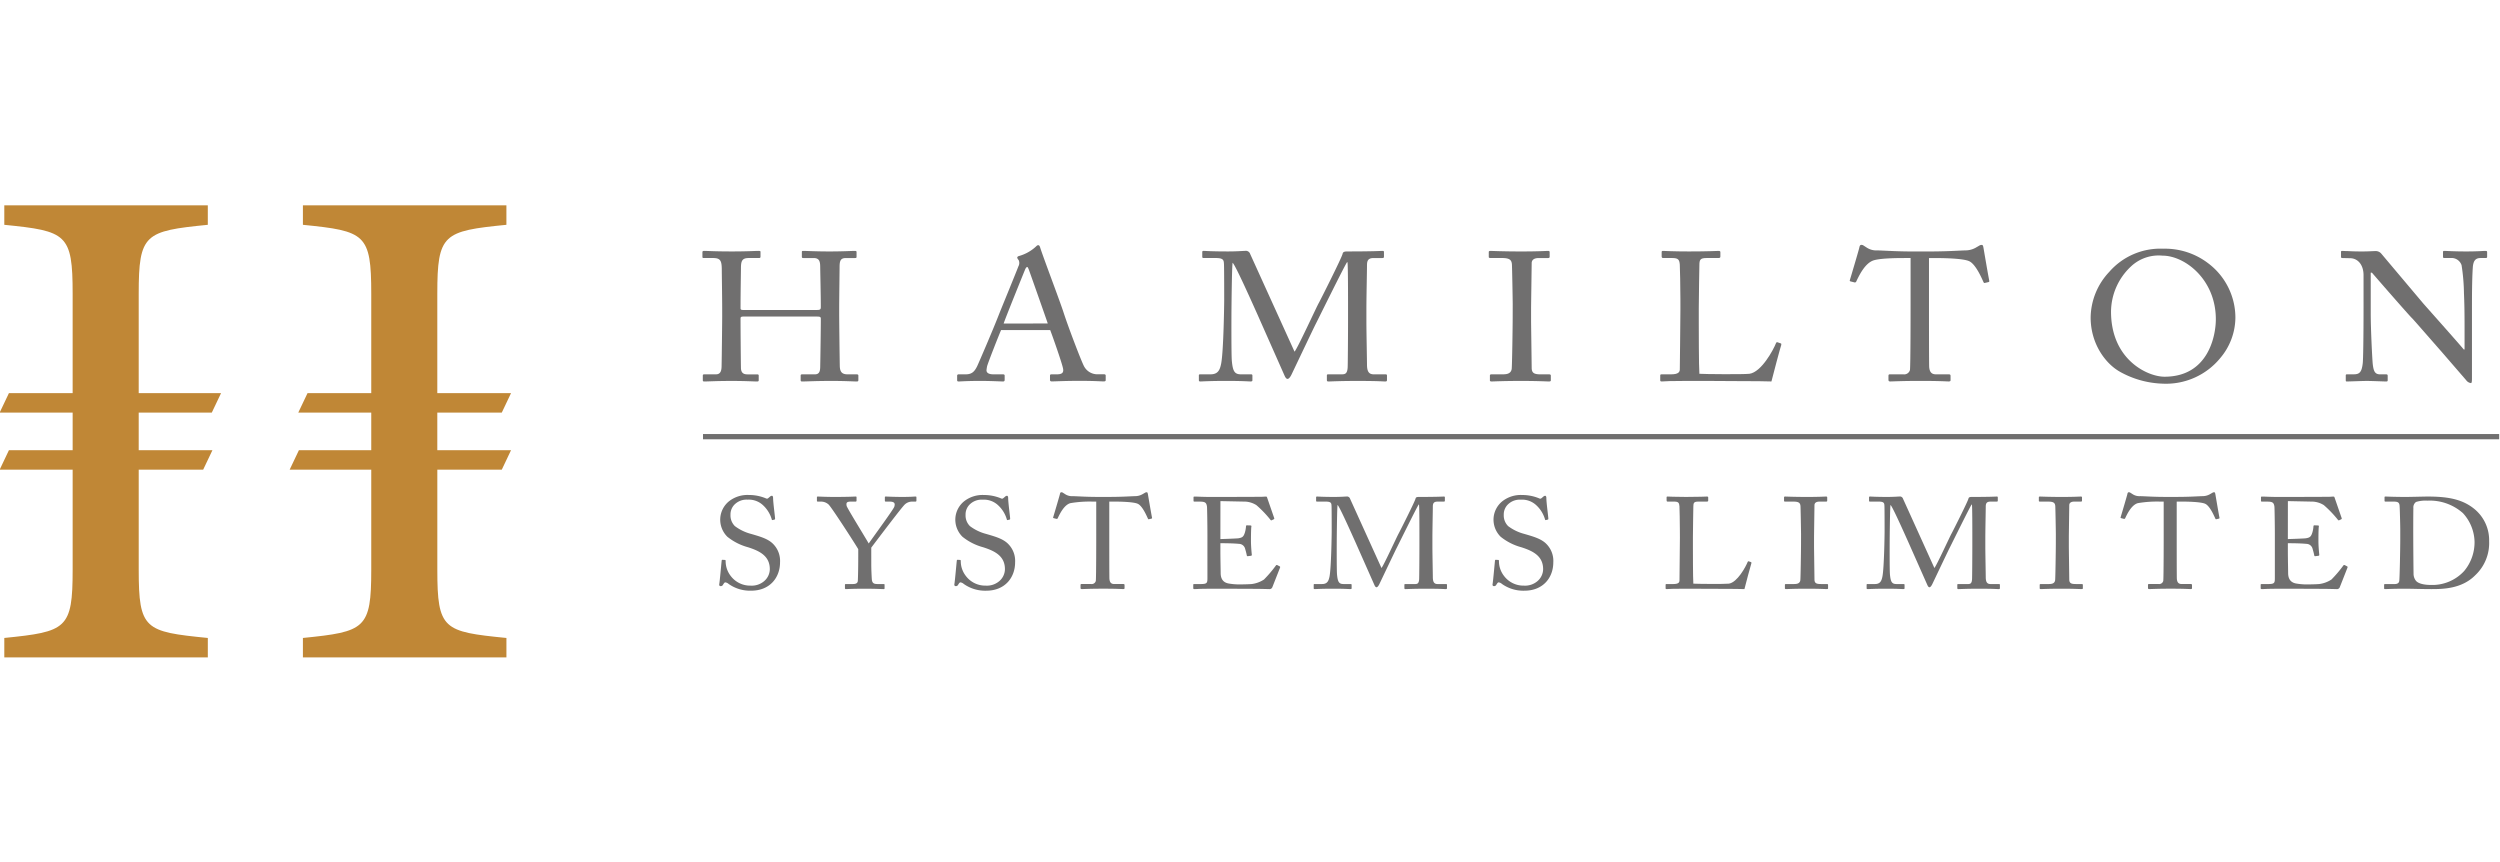 <svg xmlns="http://www.w3.org/2000/svg" xmlns:xlink="http://www.w3.org/1999/xlink" width="882" height="304" viewBox="0 0 882 304">
  <defs>
    <clipPath id="clip-path">
      <rect id="Rectangle_238" data-name="Rectangle 238" width="882" height="304" transform="translate(150.128 1041)" fill="#fff" stroke="#707070" stroke-width="1"/>
    </clipPath>
  </defs>
  <g id="Mask_Group_189" data-name="Mask Group 189" transform="translate(-150.128 -1041)" clip-path="url(#clip-path)">
    <g id="Group_24" data-name="Group 24" transform="translate(150.013 1113.442)">
      <g id="Group_20" data-name="Group 20">
        <path id="Path_73" data-name="Path 73" d="M78.419,75.578l3.269-6.87H52.63V33.625c0-21.1,2.144-22.086,24.379-24.293V2.461H5.212V9.332c21.966,2.207,24.111,3.19,24.111,24.293V68.708H6.846l-3.267,6.87H29.324V88.842H6.846L3.579,95.713H29.324v35.328c0,20.858-2.145,21.834-24.111,24.048v6.87h71.8v-6.867c-22.238-2.21-24.379-2.945-24.379-24.048V95.713H75.376l3.267-6.871H52.63V75.578Z" transform="translate(-3.579 -2.461)" fill="#c08736"/>
        <path id="Path_74" data-name="Path 74" d="M187.707,95.713l3.267-6.871H164.957V75.578h22.75l3.267-6.87H164.957V33.625c0-21.1,2.144-22.086,24.379-24.293V2.461H117.543V9.332c21.968,2.207,24.111,3.19,24.111,24.293V68.708H119.177l-3.267,6.87h25.745V88.842H116.134l-3.267,6.871h28.788v35.328c0,20.858-2.144,21.834-24.111,24.048v6.87h71.8v-6.867c-22.238-2.21-24.379-2.945-24.379-24.048V95.713Z" transform="translate(-10.561 -2.461)" fill="#c08736"/>
      </g>
      <g id="Group_21" data-name="Group 21" transform="translate(247.926 13.95)">
        <path id="Path_75" data-name="Path 75" d="M275.4,41.66c0-4-.141-12.709-.141-13.741,0-3.291-.493-4.194-3.1-4.194h-3.31c-.352,0-.422-.13-.422-.517V21.661c0-.322.211-.451.563-.451,1.408,0,3.662.193,9.862.193,5.494,0,8.03-.193,9.369-.193.493,0,.7.064.7.322v1.676c0,.387-.142.517-.565.517h-3.592c-2.4,0-2.747,1.1-2.747,3.677,0,.9-.141,9.419-.141,13.033v1.1c0,.322.211.517.845.517h26.062c1.057,0,1.409-.13,1.409-.969v-.645c0-3.678-.211-12.646-.211-13.42,0-2.065-.282-3.29-2.325-3.29H304c-.354,0-.494-.13-.494-.453V21.6c0-.258.07-.387.422-.387,1.48,0,4.508.193,9.3.193s7.679-.193,9.015-.193c.494,0,.565.129.565.516v1.547c0,.388-.142.453-.565.453h-3.169c-2.041,0-2.254,1.1-2.254,3.419,0,.9-.141,11.806-.141,14.193v2.2c0,2.065.141,14.322.211,18,0,2.324.7,3.224,2.817,3.224h3.1c.493,0,.64.129.64.451v1.549c0,.387-.141.516-.563.516-1.339,0-3.734-.193-8.876-.193-6.127,0-8.382.193-10.5.193a.405.405,0,0,1-.422-.451V65.211c0-.322.141-.451.563-.451h4.438c1.691,0,1.9-1.226,1.9-2.967.07-3.033.211-13.42.211-15.742v-.9c0-.711-.352-.775-1.55-.775H282.863c-.774,0-.986.195-.986.645v1.355c0,1.742.07,11.677.141,16.194.07,1.547.774,2.2,2.254,2.2h3.451c.422,0,.563.129.563.451v1.612c0,.322-.141.451-.563.451-1.337,0-3.8-.193-8.874-.193-6.057,0-8.171.193-9.791.193-.352,0-.493-.129-.493-.451V65.143c0-.258.211-.387.493-.387h4.16c1.76,0,1.973-1.549,1.973-3.1.069-3.032.21-15.547.21-17.225Z" transform="translate(-268.424 -19.085)" fill="#706f6f"/>
        <path id="Path_76" data-name="Path 76" d="M379.922,48.808c-.706,1.612-4.579,11.419-4.931,12.775A13.476,13.476,0,0,0,374.78,63c0,.9.845,1.42,2.4,1.42h3.31c.493,0,.7.129.7.451v1.484c0,.451-.211.586-.563.586-.987,0-3.873-.193-8.03-.193-5.142,0-6.692.193-7.679.193-.352,0-.493-.129-.493-.516V64.873a.442.442,0,0,1,.17-.342.531.531,0,0,1,.393-.109h2.465c2.113,0,3.1-.9,4.084-2.967.494-1.033,5.636-12.968,7.679-18.258.493-1.291,6.2-15.161,6.833-16.9a2.407,2.407,0,0,0,.07-2.2,1.753,1.753,0,0,1-.493-.84c0-.192.141-.451.64-.586a14.538,14.538,0,0,0,5.846-3.224c.352-.322.565-.586.917-.586.422,0,.563.387.774,1.1,1.337,4.065,6.833,18.516,8.17,22.644,1.621,5.033,6.2,17.033,7.185,18.9a5.3,5.3,0,0,0,4.79,2.9h2.323c.424,0,.565.193.565.451v1.612c0,.322-.211.451-.706.451-1.267,0-2.745-.193-8.452-.193-5.846,0-8.319.193-9.932.193a.516.516,0,0,1-.562-.586V64.873c0-.387.21-.451.64-.451h1.76c1.973,0,2.606-.646,2.113-2.452-.563-2.323-3.451-10.581-4.438-13.162ZM396.4,46.486c-.64-1.934-6.34-18.063-6.692-19.032-.21-.451-.352-.9-.563-.9-.282,0-.563.451-.774.967-.352.84-7.039,17.356-7.537,18.968Z" transform="translate(-274.557 -18.749)" fill="#706f6f"/>
        <path id="Path_77" data-name="Path 77" d="M489.273,56.752c.989-.967,8.031-16.386,8.594-17.225.494-.9,8.17-16.063,8.382-17.354.141-.709.915-.774,1.621-.774,9.367,0,11.764-.193,12.538-.193.35,0,.422.193.422.451V23.14c0,.387-.072.586-.563.586h-3.1c-2.113,0-2.326,1.161-2.326,2.645,0,1.871-.211,11.1-.211,15.418v4.516c0,3.224.211,13.678.211,14.967,0,2.452.64,3.485,2.4,3.485h4.16c.422,0,.494.193.494.451v1.484c0,.387-.072.586-.64.586-.845,0-2.112-.193-9.862-.193-6.479,0-9.226.193-10.143.193-.494,0-.563-.193-.563-.586V65.2c0-.322.069-.451.563-.451h4.79c1.2,0,1.832-.387,1.973-2.323.069-.775.141-12,.141-16.774V41.527c0-4.258,0-15.741-.211-16.323H507.8c-.7.838-10.706,21.161-11.06,21.807-.422.774-8.241,17.225-8.522,17.806s-.845,1.549-1.408,1.549c-.424,0-.776-.517-1.057-1.162l-9.578-21.612c-1.339-2.967-7.748-17.419-8.735-18.194-.282.9-.422,17.225-.422,18s-.07,14.387.141,16.645c.352,3.677.987,4.71,3.241,4.71h3.52c.422,0,.493.193.493.451v1.612c0,.258-.07.451-.64.451-.774,0-2.677-.193-8.522-.193-5.988,0-8.454.193-9.087.193-.563,0-.64-.064-.64-.586V65.14a.323.323,0,0,1,.1-.291.393.393,0,0,1,.318-.1h3.734c2.677,0,3.31-1.678,3.732-3.871.845-4.581,1.056-21.1,1.056-22.257,0-.9,0-10.644-.07-12.516-.07-1.484,0-2.387-2.888-2.387h-4.288c-.424,0-.494-.195-.494-.453V21.592c0-.193.07-.387.494-.387.7,0,2.6.193,8.593.193,3.31,0,5.142-.193,5.987-.193a1.6,1.6,0,0,1,1.832,1.1Z" transform="translate(-280.376 -19.081)" fill="#706f6f"/>
        <path id="Path_78" data-name="Path 78" d="M573.231,40.046c0-1.547-.211-13.16-.282-14.127-.139-1.549-.845-2.2-3.52-2.2h-4.084c-.354,0-.565-.13-.565-.387V21.6c0-.258.211-.387.493-.387.846,0,4.438.193,10.989.193,6.268,0,8.522-.193,9.508-.193a.472.472,0,0,1,.366.117.388.388,0,0,1,.128.335v1.612c0,.322-.213.453-.565.453h-3.31c-1.409,0-2.465.516-2.465,1.807,0,.645-.211,14.9-.211,15.679v4.968c0,.645.211,15.549.211,16.258,0,2,1.056,2.323,3.31,2.323h2.88c.352,0,.563.129.563.451v1.673q0,.388-.64.388c-.845,0-3.662-.193-9.79-.193-6.692,0-9.722.193-10.5.193-.35,0-.563-.129-.563-.388V65.143c0-.258.213-.387.563-.387H569.7c1.408,0,2.88-.193,3.169-1.871.141-.967.352-14.9.352-18.317Z" transform="translate(-287.356 -19.084)" fill="#706f6f"/>
        <path id="Path_79" data-name="Path 79" d="M636.52,38.177c0-4.129-.142-10.968-.213-12.13-.141-1.676-.491-2.321-2.606-2.321h-3.3c-.422,0-.493-.322-.493-.645v-1.42c0-.322.07-.451.493-.451.776,0,3.31.193,9.158.193,6.831,0,9.791-.193,10.425-.193.565,0,.64.193.64.516v1.483c0,.322-.141.517-.7.517h-4.24c-2.184,0-2.464.645-2.464,2.516,0,.838-.213,10.58-.213,15.093v5.548c0,1.1,0,15.033.213,17.678,1.549.129,15.495.258,17.678,0,4.16-.586,8.382-8.323,9.369-10.844.139-.258.28-.387.563-.258l1.12.387c.213.129.213.195.142.586-.213.451-3.03,11.1-3.453,12.838-.917-.064-6.409-.129-12.677-.129-6.271-.064-13.173-.064-16.978-.064-2.747,0-4.788.064-6.268.064-1.408.064-2.253.129-2.747.129s-.563-.129-.563-.451V65.206c0-.322.07-.451.493-.451h3.385c2.606,0,3.027-.9,3.027-1.742,0-1.225.213-17.291.213-21.226Z" transform="translate(-291.485 -19.085)" fill="#706f6f"/>
        <path id="Path_80" data-name="Path 80" d="M722.291,23.372h-1.76c-2.254,0-8.382,0-11.129.774-3.169.9-5.28,5.422-6.27,7.484a.494.494,0,0,1-.273.306.57.57,0,0,1-.431.016l-1.269-.322c-.211-.064-.421-.129-.28-.516.7-2.323,3.169-10.646,3.31-11.355.141-.838.421-1.026.7-1.026a1.3,1.3,0,0,1,.845.258l.915.586a6.21,6.21,0,0,0,4.016,1.1c3.734.127,6.691.387,13.313.387h3.38c7.679,0,10.706-.259,14.159-.387a7.432,7.432,0,0,0,3.662-.9L746.522,19a1.592,1.592,0,0,1,.845-.258c.354,0,.493.193.64,1.026.141.775,1.48,8.775,2.043,11.613.07.322-.07.451-.422.516l-1.12.258c-.283.066-.354,0-.565-.451-.563-1.225-2.677-6.193-5-7.226-2.115-.967-8.734-1.1-12.188-1.1h-1.971v18.38c0,.9,0,18.968.072,20.065.139,1.612.7,2.58,2.4,2.58h4.438c.64,0,.7.193.7.645V66.4c0,.322-.07.516-.7.516-.7,0-2.96-.193-9.862-.193-6.763,0-9.719.193-10.706.193-.565,0-.64-.258-.64-.645V65.048c0-.451.07-.645.494-.645h4.772a2.1,2.1,0,0,0,2.323-1.549c.213-1.871.213-21.677.213-22.9Z" transform="translate(-296.048 -18.731)" fill="#706f6f"/>
        <path id="Path_81" data-name="Path 81" d="M801.97,63.723c-5-2.775-10.354-9.743-10.354-19.162a23.861,23.861,0,0,1,6.55-16.063,23.933,23.933,0,0,1,19.09-8.194,25.1,25.1,0,0,1,15.776,5.1,24.033,24.033,0,0,1,9.652,19.29A22.3,22.3,0,0,1,837.4,58.82a24.752,24.752,0,0,1-20.285,9.1,32.955,32.955,0,0,1-15.149-4.192Zm33.813-18.516c0-14.129-10.989-22.452-18.808-22.452a14.251,14.251,0,0,0-11.129,3.81A22.032,22.032,0,0,0,798.807,42.5c0,16.969,12.892,22.968,18.878,22.968C833.174,65.463,835.784,50.948,835.784,45.206Z" transform="translate(-301.848 -18.953)" fill="#706f6f"/>
        <path id="Path_82" data-name="Path 82" d="M893.922,29.788c0-3.81-2.112-5.935-4.648-6l-2.88-.064a.4.4,0,0,1-.422-.453V21.6c0-.258.07-.387.422-.387s.915.064,1.973.064c1.056.064,2.606.129,5,.129s3.873-.129,4.72-.129a2.55,2.55,0,0,1,2.043.838l14.783,17.546c.774.9,12.679,14.258,14.368,16.323h.283V48.3c0-5.743-.072-8.9-.213-12.129a69.45,69.45,0,0,0-.845-9.935,3.749,3.749,0,0,0-3.875-2.516H922.38c-.283,0-.424-.13-.424-.453V21.6a.326.326,0,0,1,.106-.29.4.4,0,0,1,.318-.1c.986,0,3.24.193,7.746.193,4.228,0,5.92-.193,6.835-.193.491,0,.562.193.562.451v1.612a.406.406,0,0,1-.421.453h-1.9c-1.9,0-2.606,1.1-2.747,3.548-.283,4.323-.283,10.709-.283,14.9V66.3c0,.9-.07,1.547-.352,1.547a2.449,2.449,0,0,1-1.691-1.026l-8.591-9.935c-4.932-5.614-10.079-11.548-10.5-11.935-.774-.646-13.735-15.549-14.157-16.065h-.422V43.214c0,6,.563,16.516.7,17.805.283,2.516.7,3.743,2.606,3.743h2.113c.493,0,.563.193.563.586v1.42c0,.387-.07.516-.563.516-.706,0-4.931-.193-6.833-.193-1.478,0-6.339.193-7.039.193-.283,0-.354-.129-.354-.451v-1.69a.323.323,0,0,1,.105-.292.393.393,0,0,1,.319-.1h2.4c2.043,0,2.817-.775,3.171-3.936.141-1.225.28-8.58.28-20.064Z" transform="translate(-307.876 -19.084)" fill="#706f6f"/>
      </g>
      <g id="Group_22" data-name="Group 22" transform="translate(248.135 80.687)">
        <rect id="Rectangle_6" data-name="Rectangle 6" width="633.685" height="1.854" fill="#706f6f"/>
      </g>
      <g id="Group_23" data-name="Group 23" transform="translate(253.853 101.23)">
        <path id="Path_83" data-name="Path 83" d="M278.076,153.019a2.282,2.282,0,0,0-1.149-.549c-.3,0-.5.321-.8.778a.882.882,0,0,1-.9.548c-.3,0-.549-.229-.45-.733.2-1.143.7-6.952.85-8.278.048-.274.149-.274.349-.274l.749.045c.2,0,.3.091.3.365a8.475,8.475,0,0,0,1.8,5.3,8.569,8.569,0,0,0,6.991,3.4,6.739,6.739,0,0,0,4.765-1.561,5.628,5.628,0,0,0,2.025-4.248c0-4.711-3.694-6.448-7.679-7.73a19.906,19.906,0,0,1-7.291-3.7,8.494,8.494,0,0,1-2.5-6.686,8.379,8.379,0,0,1,3.1-5.853,10.533,10.533,0,0,1,6.991-2.2,15.488,15.488,0,0,1,5.891,1.143c.45.229.7.183.949-.045l.65-.55a1.013,1.013,0,0,1,.65-.274c.25,0,.4.366.4.777,0,1.6.65,6.266.7,7.273,0,.229-.05.319-.25.365l-.6.147a.227.227,0,0,1-.19,0,.193.193,0,0,1-.109-.143,10.9,10.9,0,0,0-3.1-5.075,7.31,7.31,0,0,0-5.44-1.968,5.968,5.968,0,0,0-4.321,1.444,4.965,4.965,0,0,0-1.721,3.907,5.294,5.294,0,0,0,1.549,3.978,16.268,16.268,0,0,0,5.692,2.745c3.445,1.007,6.239,1.783,8.039,3.8a8.454,8.454,0,0,1,2.2,6.22c0,5.4-3.6,10.016-10.186,10.016a13.057,13.057,0,0,1-7.943-2.375Z" transform="translate(-274.756 -120.683)" fill="#706f6f"/>
        <path id="Path_84" data-name="Path 84" d="M330.758,146.3c0,1.785.15,4.757.2,5.259.15,1.465.9,1.6,2.2,1.6H335.1c.349,0,.349.136.349.321v1.051c0,.274,0,.412-.349.412-.6,0-2.547-.138-6.74-.138-4.494,0-6.041.138-6.591.138-.2,0-.3-.138-.3-.366v-1.1c0-.185.05-.321.35-.321h2.445c1.3,0,1.7-.459,1.749-1.143.05-.64.149-4.25.149-8.5v-2.652c-.64-1.19-8.937-14.086-10.385-15.688a3.964,3.964,0,0,0-2.6-1.1h-1.248c-.3,0-.349-.138-.349-.321v-1.188c0-.183.048-.275.349-.275.45,0,2.8.138,5.841.138,5.144,0,6.94-.138,7.439-.138.3,0,.35.092.35.229v1.143c0,.23-.05.413-.35.413h-1.646c-1.5,0-1.7.412-1.5,1.509.15.733,6.292,10.655,7.79,13.263,1.848-2.654,8.838-12.162,9.038-12.989.2-.777.45-1.783-1.648-1.783H335.9c-.3,0-.349-.138-.349-.413v-1.1c0-.183.05-.275.349-.275.5,0,2.547.138,5.892.138,2.945,0,4.044-.138,4.494-.138.349,0,.4.092.4.275v1.1c0,.275-.051.413-.4.413h-1.248a3.719,3.719,0,0,0-2.446,1.007c-1,.869-9.937,12.712-11.839,15.228Z" transform="translate(-277.109 -120.778)" fill="#706f6f"/>
        <path id="Path_85" data-name="Path 85" d="M366.688,153.02a2.279,2.279,0,0,0-1.147-.549c-.3,0-.5.321-.8.778a.881.881,0,0,1-.9.548c-.3,0-.549-.229-.45-.733.2-1.143.7-6.952.85-8.278.05-.274.15-.274.35-.274l.749.045c.2,0,.3.091.3.365a8.454,8.454,0,0,0,1.8,5.3,8.567,8.567,0,0,0,6.99,3.4,6.739,6.739,0,0,0,4.765-1.561,5.628,5.628,0,0,0,2.025-4.248c0-4.711-3.694-6.448-7.689-7.73a19.907,19.907,0,0,1-7.291-3.7,8.5,8.5,0,0,1-2.5-6.679,8.373,8.373,0,0,1,3.1-5.853,10.526,10.526,0,0,1,6.99-2.2,15.505,15.505,0,0,1,5.892,1.143c.45.229.7.183.949-.045l.65-.55a1.009,1.009,0,0,1,.64-.274c.25,0,.4.366.4.777,0,1.6.65,6.266.7,7.273,0,.229-.05.319-.25.365l-.6.147a.227.227,0,0,1-.19,0,.193.193,0,0,1-.109-.143,10.871,10.871,0,0,0-3.1-5.075,7.307,7.307,0,0,0-5.439-1.968,5.968,5.968,0,0,0-4.321,1.444,4.965,4.965,0,0,0-1.721,3.907,5.283,5.283,0,0,0,1.549,3.978,16.263,16.263,0,0,0,5.691,2.745c3.446,1.007,6.239,1.783,8.039,3.8a8.445,8.445,0,0,1,2.2,6.22c0,5.4-3.595,10.016-10.185,10.016a13.06,13.06,0,0,1-7.934-2.383Z" transform="translate(-280.417 -120.685)" fill="#706f6f"/>
        <path id="Path_86" data-name="Path 86" d="M415.809,123.821h-1.248a39.928,39.928,0,0,0-7.889.548c-2.24.64-3.745,3.842-4.444,5.3a.348.348,0,0,1-.193.218.4.4,0,0,1-.306.011l-.9-.229c-.149-.045-.3-.091-.2-.366.5-1.646,2.24-7.545,2.345-8.048.1-.595.3-.733.5-.733a.923.923,0,0,1,.6.185l.65.41a4.4,4.4,0,0,0,2.846.778c2.646.091,4.744.274,9.439.274h2.4c5.44,0,7.59-.183,10.036-.274a5.264,5.264,0,0,0,2.6-.64l.949-.548a1.13,1.13,0,0,1,.6-.185c.25,0,.349.138.45.733.1.55,1.048,6.219,1.448,8.232.05.229-.051.319-.3.365l-.8.183c-.2.047-.25,0-.4-.319-.4-.869-1.9-4.4-3.544-5.129-1.5-.686-6.193-.777-8.639-.777h-1.4v13.033c0,.64,0,13.446.051,14.223.1,1.144.5,1.83,1.7,1.83H425.3c.45,0,.5.136.5.457v.96c0,.229-.05.366-.5.366-.5,0-2.1-.138-6.99-.138-4.8,0-6.891.138-7.59.138-.4,0-.45-.183-.45-.457v-.869c0-.321.05-.457.35-.457h3.395a1.49,1.49,0,0,0,1.648-1.1c.149-1.319.149-15.364.149-16.233Z" transform="translate(-282.795 -120.526)" fill="#706f6f"/>
        <path id="Path_87" data-name="Path 87" d="M462.982,137.289c.4,0,5.742-.183,6.342-.274,1.448-.229,1.846-.595,2.3-2.012a10.048,10.048,0,0,0,.4-2.242.279.279,0,0,1,.092-.235.337.337,0,0,1,.256-.085l1.25.045a.311.311,0,0,1,.257.109.255.255,0,0,1,.042.257c-.15.777-.15,4.528-.15,5.212,0,1.6.2,3.8.3,4.757a.3.3,0,0,1-.065.241.356.356,0,0,1-.234.125l-1.1.138c-.25.045-.35-.091-.4-.412-.1-.595-.4-1.647-.549-2.15a2.279,2.279,0,0,0-2.149-1.783c-2.345-.229-5.79-.229-6.59-.229v2.835c0,2.469.1,6.906.1,7.819.051,2.378,1.3,3.293,2.846,3.568a22.491,22.491,0,0,0,3.7.319c.85,0,3.345-.045,4.393-.136a10.137,10.137,0,0,0,4.344-1.6,42.6,42.6,0,0,0,4.1-4.8c.149-.23.3-.412.6-.275l.8.412c.25.138.25.274.1.64l-2.645,6.723a1.06,1.06,0,0,1-1.1.686c-.25,0-1.349-.045-4.344-.091-2.995,0-7.839-.047-15.627-.047-1.848,0-3.246.047-4.246.047-1.048.045-1.7.091-2.145.091-.3,0-.45-.091-.45-.319v-1.235c0-.185.15-.229.5-.229h2c2.3,0,2.5-.319,2.5-2.013V135.826c0-3.8-.1-9.513-.15-9.964-.2-1.465-.7-1.783-2.547-1.783h-1.806c-.25,0-.4-.047-.4-.321v-1.235c0-.136.1-.229.35-.229,1.1,0,2.846.138,6.14.138h2.2c4.944,0,9.885-.045,14.828-.045.8,0,1.749-.092,2-.092s.35.092.4.229l2.547,7.363c.05.183.05.321-.15.412l-.749.365c-.15.092-.35-.044-.4-.136a38.616,38.616,0,0,0-4.993-5.214,8.178,8.178,0,0,0-3.795-1.234l-8.887-.183Z" transform="translate(-286.169 -120.778)" fill="#706f6f"/>
        <path id="Path_88" data-name="Path 88" d="M522.712,147.484c.7-.687,5.692-11.616,6.091-12.211.35-.64,5.793-11.387,5.943-12.3.1-.5.64-.55,1.147-.55,6.641,0,8.338-.138,8.887-.138.251,0,.3.138.3.321v1.051c0,.275-.048.413-.4.413h-2.2c-1.5,0-1.648.822-1.648,1.876,0,1.319-.15,7.865-.15,10.929v3.2c0,2.286.15,9.695.15,10.609,0,1.738.45,2.471,1.7,2.471h2.945c.3,0,.35.136.35.321v1.051c0,.274-.05.412-.45.412-.6,0-1.5-.138-6.991-.138-4.592,0-6.539.138-7.188.138-.35,0-.4-.138-.4-.412v-1.051c0-.23.05-.321.4-.321H534.6c.85,0,1.3-.274,1.4-1.647.05-.548.1-8.506.1-11.89v-2.931c0-3.02,0-11.16-.16-11.576h-.1c-.5.595-7.59,15-7.839,15.459-.3.548-5.841,12.209-6.041,12.62s-.6,1.1-1,1.1c-.3,0-.549-.366-.75-.822l-6.783-15.313c-.95-2.1-5.5-12.349-6.193-12.9-.2.64-.3,12.211-.3,12.759s-.05,10.2.1,11.8c.248,2.607.7,3.34,2.3,3.34h2.5c.3,0,.35.136.35.321v1.143c0,.182-.049.319-.449.319-.55,0-1.9-.138-6.041-.138-4.244,0-5.993.138-6.441.138-.4,0-.451-.045-.451-.412v-1.1a.23.23,0,0,1,.075-.206.279.279,0,0,1,.226-.068h2.653c1.9,0,2.345-1.188,2.646-2.745.6-3.247.75-14.954.75-15.777,0-.64,0-7.545-.05-8.873-.051-1.051,0-1.691-2.048-1.691H500c-.3,0-.35-.138-.35-.321v-1.188c0-.138.05-.275.35-.275.5,0,1.848.138,6.091.138,2.347,0,3.646-.138,4.244-.138a1.136,1.136,0,0,1,1.3.778Z" transform="translate(-289.068 -120.774)" fill="#706f6f"/>
        <path id="Path_89" data-name="Path 89" d="M569.522,153.02a2.281,2.281,0,0,0-1.149-.549c-.3,0-.5.321-.8.778a.88.88,0,0,1-.9.548c-.3,0-.549-.229-.45-.733.2-1.143.7-6.952.849-8.278.05-.274.149-.274.349-.274l.749.045c.2,0,.3.091.3.365a8.463,8.463,0,0,0,1.8,5.3,8.569,8.569,0,0,0,6.99,3.4,6.739,6.739,0,0,0,4.766-1.561,5.628,5.628,0,0,0,2.026-4.248c0-4.711-3.7-6.448-7.689-7.73a19.905,19.905,0,0,1-7.29-3.7,8.493,8.493,0,0,1-2.5-6.679,8.373,8.373,0,0,1,3.1-5.853,10.523,10.523,0,0,1,6.99-2.2,15.488,15.488,0,0,1,5.891,1.143c.45.229.7.183.949-.045l.65-.55a1.016,1.016,0,0,1,.64-.274c.251,0,.4.366.4.777,0,1.6.65,6.266.7,7.273,0,.229-.05.319-.248.365l-.6.147a.225.225,0,0,1-.191,0,.191.191,0,0,1-.108-.144,10.892,10.892,0,0,0-3.1-5.075,7.305,7.305,0,0,0-5.44-1.968,5.968,5.968,0,0,0-4.321,1.444,4.966,4.966,0,0,0-1.721,3.907,5.294,5.294,0,0,0,1.549,3.978,16.266,16.266,0,0,0,5.692,2.745c3.446,1.007,6.24,1.783,8.038,3.8a8.445,8.445,0,0,1,2.2,6.22c0,5.4-3.593,10.016-10.185,10.016a13.051,13.051,0,0,1-7.932-2.383Z" transform="translate(-293.375 -120.685)" fill="#706f6f"/>
        <path id="Path_90" data-name="Path 90" d="M636.464,134.315c0-2.931-.1-7.774-.149-8.6-.1-1.19-.35-1.646-1.849-1.646h-2.339c-.3,0-.349-.229-.349-.457v-1.007c0-.229.05-.321.349-.321.549,0,2.345.138,6.491.138,4.843,0,6.94-.138,7.39-.138.4,0,.449.138.449.366v1.052c0,.229-.1.366-.5.366h-2.995c-1.547,0-1.747.456-1.747,1.783,0,.595-.149,7.5-.149,10.7v3.934c0,.777,0,10.655.149,12.53,1.1.092,10.985.182,12.532,0,2.947-.41,5.942-5.9,6.641-7.683.1-.183.2-.275.4-.183l.8.274c.149.092.149.138.1.413-.15.319-2.147,7.866-2.446,9.1-.65-.045-4.545-.091-8.988-.091-4.444-.047-9.338-.047-12.032-.047-1.949,0-3.4.047-4.444.047-1,.045-1.6.091-1.947.091s-.4-.091-.4-.319v-1.143c0-.23.05-.321.35-.321h2.4c1.849,0,2.148-.64,2.148-1.235,0-.869.149-12.256.149-15.046Z" transform="translate(-297.542 -120.777)" fill="#706f6f"/>
        <path id="Path_91" data-name="Path 91" d="M682.066,135.641c0-1.1-.149-9.328-.2-10.014-.1-1.1-.6-1.555-2.5-1.555h-2.9c-.251,0-.4-.092-.4-.275v-1.234c0-.183.149-.275.349-.275.6,0,3.147.138,7.79.138,4.443,0,6.043-.138,6.74-.138a.338.338,0,0,1,.257.085.279.279,0,0,1,.092.236v1.143c0,.229-.149.321-.4.321h-2.347c-1,0-1.747.366-1.747,1.281,0,.456-.15,10.564-.15,11.113v3.517c0,.456.15,11.021.15,11.523,0,1.417.749,1.647,2.347,1.647H691.2c.25,0,.4.091.4.321v1.187c0,.185-.149.276-.45.276-.6,0-2.6-.138-6.94-.138-4.744,0-6.891.138-7.439.138-.251,0-.4-.091-.4-.276v-1.234c0-.183.149-.274.4-.274h2.8c1,0,2.046-.138,2.24-1.326.1-.687.25-10.565.25-12.987Z" transform="translate(-300.394 -120.777)" fill="#706f6f"/>
        <path id="Path_92" data-name="Path 92" d="M731.094,147.484c.7-.687,5.692-11.616,6.092-12.211.349-.64,5.791-11.387,5.94-12.3.1-.5.65-.55,1.15-.55,6.639,0,8.339-.138,8.887-.138.25,0,.3.138.3.321v1.051c0,.275-.05.413-.4.413h-2.2c-1.5,0-1.648.822-1.648,1.876,0,1.319-.149,7.865-.149,10.929v3.2c0,2.286.149,9.695.149,10.609,0,1.738.45,2.471,1.7,2.471h2.947c.3,0,.349.136.349.321v1.051c0,.274-.05.412-.45.412-.6,0-1.5-.138-6.99-.138-4.595,0-6.542.138-7.191.138-.349,0-.4-.138-.4-.412v-1.051c0-.23.05-.321.4-.321h3.4c.848,0,1.3-.274,1.4-1.647.051-.548.1-8.506.1-11.89v-2.931c0-3.02,0-11.16-.15-11.576h-.1c-.5.595-7.588,15-7.839,15.459-.3.548-5.841,12.209-6.041,12.62s-.6,1.1-1,1.1c-.3,0-.549-.366-.747-.822l-6.791-15.313c-.949-2.1-5.492-12.349-6.191-12.9-.2.64-.3,12.211-.3,12.759s-.051,10.2.1,11.8c.25,2.607.7,3.34,2.3,3.34h2.5c.3,0,.35.136.35.321v1.143c0,.182-.05.319-.45.319-.549,0-1.9-.138-6.043-.138-4.244,0-5.99.138-6.441.138-.4,0-.448-.045-.448-.412v-1.1a.228.228,0,0,1,.074-.206.278.278,0,0,1,.225-.068h2.648c1.9,0,2.345-1.188,2.645-2.745.6-3.247.749-14.954.749-15.777,0-.64,0-7.545-.05-8.873-.05-1.051,0-1.691-2.048-1.691h-3.04c-.3,0-.35-.138-.35-.321v-1.188c0-.138.051-.275.35-.275.5,0,1.846.138,6.091.138,2.349,0,3.646-.138,4.244-.138a1.139,1.139,0,0,1,1.3.778Z" transform="translate(-302.381 -120.774)" fill="#706f6f"/>
        <path id="Path_93" data-name="Path 93" d="M778.094,135.641c0-1.1-.149-9.328-.2-10.014-.1-1.1-.6-1.555-2.5-1.555h-2.9c-.251,0-.4-.092-.4-.275v-1.234c0-.183.149-.275.349-.275.6,0,3.145.138,7.788.138,4.444,0,6.044-.138,6.742-.138a.338.338,0,0,1,.257.085.279.279,0,0,1,.091.236v1.143c0,.229-.149.321-.4.321h-2.345c-1,0-1.749.366-1.749,1.281,0,.456-.149,10.564-.149,11.113v3.517c0,.456.149,11.021.149,11.523,0,1.417.75,1.647,2.349,1.647h2.048c.248,0,.4.091.4.321v1.187c0,.185-.149.276-.448.276-.6,0-2.6-.138-6.942-.138-4.742,0-6.889.138-7.438.138-.251,0-.4-.091-.4-.276v-1.234c0-.183.149-.274.4-.274H775.6c1,0,2.048-.138,2.24-1.326.1-.687.25-10.565.25-12.987Z" transform="translate(-306.529 -120.777)" fill="#706f6f"/>
        <path id="Path_94" data-name="Path 94" d="M818.106,123.821h-1.248a39.95,39.95,0,0,0-7.89.548c-2.24.64-3.744,3.842-4.443,5.3a.349.349,0,0,1-.193.217.4.4,0,0,1-.306.011l-.9-.229c-.149-.045-.3-.091-.2-.366.5-1.646,2.24-7.545,2.347-8.048.1-.595.3-.733.5-.733a.918.918,0,0,1,.6.185l.65.41a4.4,4.4,0,0,0,2.846.778c2.646.091,4.745.274,9.439.274h2.4c5.44,0,7.591-.183,10.037-.274a5.267,5.267,0,0,0,2.6-.64l.949-.548a1.13,1.13,0,0,1,.6-.185c.25,0,.35.138.451.733.1.55,1.046,6.219,1.44,8.232.051.229-.05.319-.3.365l-.8.183c-.2.047-.25,0-.4-.319-.4-.869-1.9-4.4-3.545-5.129-1.5-.686-6.191-.777-8.639-.777h-1.4v13.033c0,.64,0,13.446.05,14.223.1,1.144.5,1.83,1.7,1.83h3.145c.448,0,.5.136.5.457v.96c0,.229-.05.366-.5.366-.5,0-2.1-.138-6.991-.138-4.8,0-6.891.138-7.588.138-.4,0-.45-.183-.45-.457v-.869c0-.321.05-.457.349-.457h3.395a1.489,1.489,0,0,0,1.648-1.1c.15-1.319.15-15.364.15-16.233Z" transform="translate(-308.496 -120.526)" fill="#706f6f"/>
        <path id="Path_95" data-name="Path 95" d="M865.286,137.289c.4,0,5.742-.183,6.34-.274,1.44-.229,1.848-.595,2.3-2.012a10.145,10.145,0,0,0,.4-2.242.279.279,0,0,1,.092-.234.338.338,0,0,1,.255-.085l1.251.045a.311.311,0,0,1,.257.109.256.256,0,0,1,.042.257c-.15.777-.15,4.528-.15,5.212,0,1.6.2,3.8.3,4.757a.3.3,0,0,1-.066.241.358.358,0,0,1-.233.126l-1.1.138c-.25.045-.349-.091-.4-.412-.1-.595-.4-1.647-.55-2.15a2.279,2.279,0,0,0-2.147-1.783c-2.345-.229-5.791-.229-6.59-.229v2.835c0,2.469.1,6.906.1,7.819.051,2.378,1.3,3.293,2.848,3.568a22.456,22.456,0,0,0,3.694.319c.849,0,3.347-.045,4.393-.136a10.135,10.135,0,0,0,4.345-1.6,42.6,42.6,0,0,0,4.094-4.8c.149-.23.3-.412.6-.275l.8.412c.25.138.25.274.1.64l-2.646,6.723a1.058,1.058,0,0,1-1.1.686c-.25,0-1.349-.045-4.345-.091-2.995,0-7.839-.047-15.628-.047-1.848,0-3.245.047-4.244.047-1.048.045-1.7.091-2.147.091-.3,0-.45-.091-.45-.319v-1.235c0-.185.15-.229.5-.229h2c2.3,0,2.5-.319,2.5-2.013V135.826c0-3.8-.1-9.513-.149-9.964-.2-1.465-.7-1.783-2.547-1.783h-1.8c-.25,0-.4-.047-.4-.321v-1.235c0-.136.1-.229.35-.229,1.1,0,2.846.138,6.142.138h2.2c4.944,0,9.886-.045,14.829-.045.8,0,1.747-.092,2-.092s.35.092.4.229l2.547,7.363c.05.183.05.321-.15.412l-.749.365c-.149.092-.35-.044-.4-.136a38.808,38.808,0,0,0-4.993-5.214,8.186,8.186,0,0,0-3.795-1.234l-8.887-.183Z" transform="translate(-311.87 -120.778)" fill="#706f6f"/>
        <path id="Path_96" data-name="Path 96" d="M907.912,133.812c0-1.188-.15-7.683-.251-8.459-.149-1.1-.8-1.281-2.147-1.281h-2.745c-.25,0-.4-.047-.4-.321v-1.235c0-.182.15-.229.35-.229.649,0,2.846.138,7.34.138,1.3,0,6.291-.138,7.439-.138,6.439,0,11.839.687,16.227,4.116a14.215,14.215,0,0,1,5.542,11.661,15.534,15.534,0,0,1-4.944,12.029c-4.8,4.847-11.679,4.847-15.527,4.847-3.147,0-6.942-.138-9.19-.138-4.344,0-6.34.138-7.039.138-.25,0-.35-.091-.35-.319v-1.19c0-.183.15-.274.4-.274h3.347c.949,0,1.5-.366,1.6-1.1.149-.958.35-11.25.35-14.816Zm4.592,4.437c0,.595.051,8.369.1,11.2a4.052,4.052,0,0,0,.848,2.561c.8.96,2.8,1.465,5.294,1.465a15.225,15.225,0,0,0,11.733-4.941,15.843,15.843,0,0,0,3.646-10.288,15.449,15.449,0,0,0-4.1-10.111,17.6,17.6,0,0,0-12.532-4.4,11.206,11.206,0,0,0-4,.459,2.337,2.337,0,0,0-.949,2.148c-.051,1.921-.051,7.913-.051,8.646Z" transform="translate(-314.841 -120.777)" fill="#706f6f"/>
      </g>
    </g>
  </g>
</svg>

